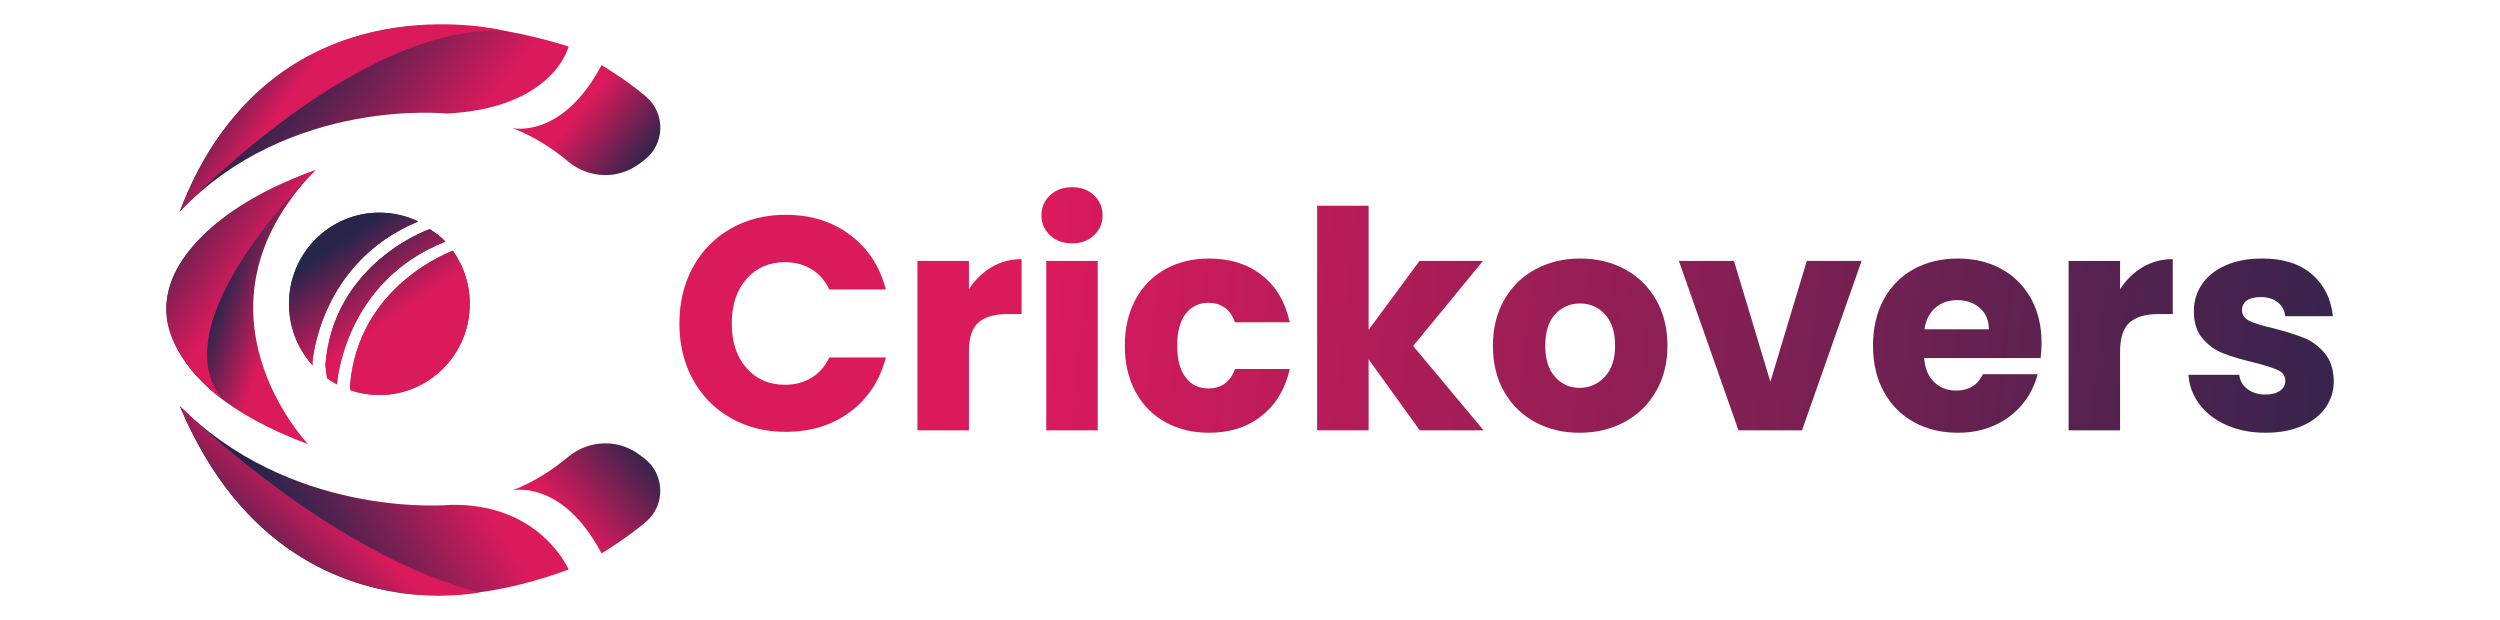 <?xml version="1.0" encoding="utf-8"?>
<!-- Generator: Adobe Illustrator 26.0.1, SVG Export Plug-In . SVG Version: 6.00 Build 0)  -->
<svg version="1.1" xmlns="http://www.w3.org/2000/svg" xmlns:xlink="http://www.w3.org/1999/xlink" x="0px" y="0px"
	 viewBox="0 0 1920 476.13" style="enable-background:new 0 0 1920 476.13;" xml:space="preserve">
<style type="text/css">
	.st0{fill:url(#SVGID_1_);}
	.st1{opacity:0.06;}
	.st2{fill:url(#SVGID_00000176018190681843772220000011855862574376223413_);}
	.st3{fill:url(#SVGID_00000046314179473096976420000003002481742575409299_);}
	.st4{fill:url(#SVGID_00000065786910972162790020000007195152725137457059_);}
	.st5{fill:url(#SVGID_00000099643833090229421790000000557872317819543983_);}
	.st6{fill:url(#SVGID_00000159458229991426218160000016700321009869429427_);}
	.st7{fill:url(#SVGID_00000085231279959125999460000017431057340256449682_);}
	.st8{fill:url(#SVGID_00000135689679855338562080000002647484992912693413_);}
	.st9{fill:url(#SVGID_00000174564798771365119580000008421457263833623974_);}
	.st10{fill:url(#SVGID_00000095335412756629761480000011805379341383229619_);}
	.st11{fill:url(#SVGID_00000118387232508266966080000000511158209668288664_);}
	.st12{fill:url(#SVGID_00000068653755768708068830000012254008384131464622_);}
	.st13{fill:url(#SVGID_00000127730970691587557720000007036609913425746062_);}
	.st14{fill:url(#SVGID_00000032645024978908837800000004033469871421566351_);}
	.st15{fill:url(#SVGID_00000067930742289981823610000005174137719260058297_);}
	.st16{fill:url(#SVGID_00000125572943955130128140000008576133894641847179_);}
	.st17{fill:url(#SVGID_00000053506648320953487500000007253675576090767540_);}
	.st18{fill:url(#SVGID_00000054229203892728907160000016097236934539255959_);}
	.st19{fill:url(#SVGID_00000052103331165927968000000011842473377295658929_);}
	.st20{fill:url(#SVGID_00000121256516839077176060000014855662068154042550_);}
	.st21{fill:url(#SVGID_00000143587847262291800430000002391302671820941983_);}
	.st22{fill:url(#SVGID_00000078735226969818168480000016406736381458446775_);}
	.st23{fill:url(#SVGID_00000129903020524875249790000016347127253072723840_);}
	.st24{fill:url(#SVGID_00000093872926175824089740000002599954881179522472_);}
	.st25{fill:url(#SVGID_00000171694095840492973700000009688298197510273680_);}
	.st26{fill:url(#SVGID_00000165203031311994930950000000445108806021941676_);}
	.st27{fill:url(#SVGID_00000011752233973403301330000009522499972477640340_);}
	.st28{fill:url(#SVGID_00000039835410362516689570000014779683821281245079_);}
	.st29{fill:url(#SVGID_00000013872577576473313520000017412732746779296695_);}
	.st30{fill:url(#SVGID_00000099626247517180996190000013832141148447928993_);}
	.st31{fill:url(#SVGID_00000081607674719751803290000010169017806433113743_);}
	.st32{fill:url(#SVGID_00000174559933348587155790000015288952938892710061_);}
	.st33{fill:url(#SVGID_00000018213169270170716510000001672917525777369259_);}
	.st34{fill:url(#SVGID_00000160891100112655378760000004896365338183020458_);}
	.st35{fill:url(#SVGID_00000105392879842972569500000003008100481342910614_);}
	.st36{fill:url(#SVGID_00000065782719674728358510000003819040003062940544_);}
	.st37{fill:url(#SVGID_00000017505866464829742650000002919454150823626119_);}
	.st38{fill:url(#SVGID_00000044162299963115696770000012057140493409875893_);}
	.st39{fill:url(#SVGID_00000097493749054645889190000016189188917093439113_);}
	.st40{fill:url(#SVGID_00000106867468749273394490000013425439829088337329_);}
	.st41{fill:url(#SVGID_00000178922453843059855550000015586540998627195269_);}
	.st42{fill:url(#SVGID_00000114765994779220584850000014565635093117878960_);}
	.st43{fill:url(#SVGID_00000150801216654390942880000003938655574500496280_);}
	.st44{fill:url(#SVGID_00000099630243780933937160000003632201416698602898_);}
	.st45{fill:url(#SVGID_00000131348803643906583180000015873332753336934837_);}
	.st46{fill:url(#SVGID_00000000196121447791854270000003499931665682080650_);}
	.st47{fill:url(#SVGID_00000014606896875780029290000003676677601946724224_);}
	.st48{fill:url(#SVGID_00000072981453145767394770000017317439910816677262_);}
	.st49{fill:url(#SVGID_00000067941444781407889560000001252342881193701052_);}
	.st50{fill:url(#SVGID_00000178895162098261360490000010843561492342643900_);}
	.st51{fill:url(#SVGID_00000093154491688600154650000007229937361983440545_);}
	.st52{fill:url(#SVGID_00000060020277523190961590000012936101284083535526_);}
	.st53{fill:url(#SVGID_00000095330404299215778210000013381646711656311188_);}
	.st54{fill:url(#SVGID_00000016784485478535420060000001654191297214353047_);}
	.st55{fill:url(#SVGID_00000177474681416140214680000011927101153105104285_);}
	.st56{fill:url(#SVGID_00000018944927902230759730000001168018820218113943_);}
	.st57{fill:url(#SVGID_00000029728648534154282400000001942752193915936417_);}
	.st58{fill:url(#SVGID_00000083057616225614028550000008374102913641135793_);}
	.st59{fill:url(#SVGID_00000173872809591334968300000000391206053294604704_);}
	.st60{fill:url(#SVGID_00000041296105963646761140000008183638597295921316_);}
	.st61{fill:url(#SVGID_00000116220049817801516070000004433875444309750707_);}
	.st62{fill:url(#SVGID_00000173875486018264827750000014479432855034429089_);}
	.st63{fill:url(#SVGID_00000105416649868646759220000004696025117508668062_);}
	.st64{fill:url(#SVGID_00000124848995762026208970000006102174798863803804_);}
	.st65{fill:#FFFFFF;}
	.st66{fill:url(#SVGID_00000136404492614046912040000009403079969096897427_);}
	.st67{fill:url(#SVGID_00000169543373566773018880000000442936310754810757_);}
	.st68{fill:url(#SVGID_00000088827942637798081500000012984421504218056336_);}
	.st69{fill:url(#SVGID_00000004511497594779674600000016469716167725975483_);}
	.st70{fill:url(#SVGID_00000150104712682570710660000017514752044462510754_);}
	.st71{fill:url(#SVGID_00000042730207078208998030000000605058894450141858_);}
	.st72{fill:url(#SVGID_00000077324300633558592890000014096017142192613535_);}
	.st73{fill:url(#SVGID_00000011033462962434230100000007894726527968799136_);}
	.st74{fill:url(#SVGID_00000094612412451508261500000006317746957250590870_);}
	.st75{fill:url(#SVGID_00000153672889825731115380000006431670233465176487_);}
	.st76{fill:url(#SVGID_00000176016220100763418870000002121659555024645809_);}
	.st77{fill:url(#SVGID_00000016771789180667861870000005157541579395669419_);}
	.st78{fill:url(#SVGID_00000043450526414097891880000013126599004180379527_);}
	.st79{fill:url(#SVGID_00000013152277148107548890000004259991977756939178_);}
	.st80{fill:url(#SVGID_00000169555683173119928950000017205635888378464427_);}
	.st81{fill:none;stroke:#28254B;stroke-width:2;stroke-miterlimit:10;}
	.st82{fill:#DB1A5C;}
	.st83{fill:#28254B;}
	.st84{fill:url(#SVGID_00000145778094396460324500000008536269313730509731_);}
	.st85{fill:url(#SVGID_00000044865339615966864400000005449907383446524325_);}
	.st86{fill:url(#SVGID_00000003105188184772413990000016103490773011337631_);}
	.st87{fill:url(#SVGID_00000107555680563895299790000006621992542249975183_);}
	.st88{fill:url(#SVGID_00000003807386510957030710000008919140349729192631_);}
	.st89{fill:url(#SVGID_00000108998985074624940580000008662478017168573101_);}
	.st90{fill:url(#SVGID_00000088816871173242082940000011308886890936164786_);}
	.st91{fill:url(#SVGID_00000001624483583555306660000007692097218233394351_);}
	.st92{fill:url(#SVGID_00000124126117343192307690000006268501135527391678_);}
	.st93{fill:url(#SVGID_00000070814563153020092460000018314823880317217682_);}
	.st94{fill:url(#SVGID_00000178193624130369622920000005722719223744092085_);}
	.st95{fill:url(#SVGID_00000079478595227459056760000003080206617491804562_);}
	.st96{fill:url(#SVGID_00000085250789349574684190000006063368661318517634_);}
	.st97{fill:url(#SVGID_00000073700137349061763230000001170815102534701452_);}
	.st98{fill:url(#SVGID_00000054256057031980714990000000960084137608063412_);}
	.st99{fill:url(#SVGID_00000104692166564752505680000013358527135577725086_);}
	.st100{fill:url(#SVGID_00000123402765120016152040000006404823468642640009_);}
	.st101{fill:url(#SVGID_00000150824456340007493960000003204485873751408259_);}
	.st102{fill:url(#SVGID_00000080170353248258274150000015677911565729743744_);}
	.st103{fill:url(#SVGID_00000141455792234946885390000003668195139471584656_);}
	.st104{fill:url(#SVGID_00000102538055722344532260000010763977933535612859_);}
	.st105{fill:url(#SVGID_00000060721499354207149490000010931168761100896145_);}
	.st106{fill:url(#SVGID_00000055694535661392351060000011748476089081966492_);}
	.st107{fill:url(#SVGID_00000044863213649369513840000016125486168170885525_);}
	.st108{fill:url(#SVGID_00000056407841216028595670000002691629031913735054_);}
	.st109{fill:url(#SVGID_00000092444438602799289080000013581318260103514521_);}
	.st110{fill:url(#SVGID_00000073709699109196241470000000988339788698933377_);}
	.st111{fill:url(#SVGID_00000175305083819816469970000006662436927476808065_);}
</style>
<g id="Layer_2">
	<g>
		<g>
			<linearGradient id="SVGID_1_" gradientUnits="userSpaceOnUse" x1="1878.37" y1="380.105" x2="545.457" y2="242.328">
				<stop  offset="0" style="stop-color:#28254B"/>
				<stop  offset="0.813" style="stop-color:#DB1A5C"/>
			</linearGradient>
			<path class="st0" d="M532.18,205.19c6.94-12.66,16.6-22.53,29.01-29.61c12.4-7.07,26.46-10.61,42.18-10.61
				c19.26,0,35.75,5.13,49.46,15.39c13.71,10.26,22.88,24.24,27.51,41.96h-43.45c-3.23-6.84-7.82-12.04-13.75-15.62
				c-5.93-3.57-12.68-5.36-20.23-5.36c-12.17,0-22.04,4.28-29.58,12.82c-7.55,8.55-11.33,19.97-11.33,34.27
				c0,14.3,3.77,25.73,11.33,34.27c7.55,8.55,17.41,12.82,29.58,12.82c7.55,0,14.29-1.78,20.23-5.36
				c5.93-3.57,10.52-8.78,13.75-15.62h43.45c-4.62,17.72-13.79,31.67-27.51,41.84c-13.72,10.18-30.2,15.27-49.46,15.27
				c-15.72,0-29.78-3.53-42.18-10.61c-12.41-7.07-22.07-16.9-29.01-29.49c-6.93-12.59-10.4-26.96-10.4-43.13
				C521.78,232.28,525.25,217.86,532.18,205.19z"/>
			
				<linearGradient id="SVGID_00000156564339617491336490000000554624261961648552_" gradientUnits="userSpaceOnUse" x1="1878.38" y1="381.951" x2="545.166" y2="244.143">
				<stop  offset="0" style="stop-color:#28254B"/>
				<stop  offset="0.813" style="stop-color:#DB1A5C"/>
			</linearGradient>
			<path style="fill:url(#SVGID_00000156564339617491336490000000554624261961648552_);" d="M761.47,205.19
				c6.93-4.12,14.64-6.18,23.11-6.18v42.19h-10.86c-9.86,0-17.26,2.14-22.19,6.41c-4.93,4.28-7.4,11.77-7.4,22.5v60.38h-39.53
				V200.42h39.53v21.68C748.76,214.95,754.54,209.31,761.47,205.19z"/>
			
				<linearGradient id="SVGID_00000026154732955587033710000008764192549601266601_" gradientUnits="userSpaceOnUse" x1="1884.066" y1="347.71" x2="548.165" y2="209.624">
				<stop  offset="0" style="stop-color:#28254B"/>
				<stop  offset="0.813" style="stop-color:#DB1A5C"/>
			</linearGradient>
			<path style="fill:url(#SVGID_00000026154732955587033710000008764192549601266601_);" d="M806.43,180.72
				c-4.39-4.12-6.59-9.21-6.59-15.27c0-6.21,2.2-11.38,6.59-15.5c4.39-4.12,10.06-6.18,16.99-6.18c6.78,0,12.37,2.06,16.76,6.18
				c4.39,4.12,6.59,9.29,6.59,15.5c0,6.06-2.2,11.15-6.59,15.27c-4.39,4.12-9.98,6.18-16.76,6.18
				C816.48,186.89,810.82,184.84,806.43,180.72z M843.06,200.42V330.5h-39.53V200.42H843.06z"/>
			
				<linearGradient id="SVGID_00000035517038263731490270000013256935878379922082_" gradientUnits="userSpaceOnUse" x1="1879.99" y1="363.791" x2="547.095" y2="226.015">
				<stop  offset="0" style="stop-color:#28254B"/>
				<stop  offset="0.813" style="stop-color:#DB1A5C"/>
			</linearGradient>
			<path style="fill:url(#SVGID_00000035517038263731490270000013256935878379922082_);" d="M872.07,230.02
				c5.47-10.1,13.1-17.87,22.88-23.31c9.78-5.44,21-8.16,33.63-8.16c16.18,0,29.7,4.28,40.56,12.82
				c10.86,8.55,17.99,20.59,21.38,36.13h-42.07c-3.55-9.94-10.4-14.92-20.57-14.92c-7.25,0-13.02,2.84-17.34,8.51
				c-4.32,5.67-6.47,13.79-6.47,24.36c0,10.57,2.16,18.69,6.47,24.36c4.31,5.68,10.09,8.51,17.34,8.51
				c10.17,0,17.03-4.97,20.57-14.92h42.07c-3.39,15.23-10.56,27.2-21.5,35.9c-10.94,8.71-24.43,13.05-40.45,13.05
				c-12.64,0-23.85-2.72-33.63-8.16c-9.79-5.44-17.41-13.21-22.88-23.31c-5.47-10.1-8.21-21.91-8.21-35.43
				C863.86,251.93,866.6,240.13,872.07,230.02z"/>
			
				<linearGradient id="SVGID_00000070113724912669415010000004230773065211720370_" gradientUnits="userSpaceOnUse" x1="1883.887" y1="332.368" x2="549.852" y2="194.475">
				<stop  offset="0" style="stop-color:#28254B"/>
				<stop  offset="0.813" style="stop-color:#DB1A5C"/>
			</linearGradient>
			<path style="fill:url(#SVGID_00000070113724912669415010000004230773065211720370_);" d="M1090.38,330.5l-39.29-54.55v54.55
				h-39.53V157.99h39.53v95.35l39.06-52.92h48.77l-53.62,65.27l54.09,64.81H1090.38z"/>
			
				<linearGradient id="SVGID_00000035514154126966287950000005246411405243843467_" gradientUnits="userSpaceOnUse" x1="1882.893" y1="334.664" x2="550.097" y2="196.899">
				<stop  offset="0" style="stop-color:#28254B"/>
				<stop  offset="0.813" style="stop-color:#DB1A5C"/>
			</linearGradient>
			<path style="fill:url(#SVGID_00000035514154126966287950000005246411405243843467_);" d="M1179.02,324.2
				c-10.09-5.44-18.03-13.21-23.81-23.31c-5.78-10.1-8.67-21.91-8.67-35.43c0-13.37,2.93-25.14,8.78-35.32
				c5.85-10.18,13.87-17.99,24.04-23.43c10.17-5.44,21.57-8.16,34.21-8.16c12.63,0,24.04,2.72,34.21,8.16
				c10.17,5.44,18.18,13.25,24.04,23.43c5.85,10.18,8.78,21.95,8.78,35.32c0,13.37-2.97,25.14-8.9,35.32
				c-5.93,10.18-14.02,17.99-24.27,23.43c-10.25,5.44-21.69,8.16-34.32,8.16C1200.47,332.36,1189.11,329.64,1179.02,324.2z
				 M1232.41,289.47c5.32-5.6,7.97-13.6,7.97-24.01c0-10.41-2.58-18.42-7.74-24.01c-5.16-5.59-11.52-8.39-19.07-8.39
				c-7.71,0-14.1,2.76-19.18,8.28c-5.08,5.52-7.63,13.56-7.63,24.13c0,10.41,2.5,18.42,7.51,24.01c5.01,5.59,11.28,8.39,18.84,8.39
				C1220.66,297.86,1227.09,295.06,1232.41,289.47z"/>
			
				<linearGradient id="SVGID_00000096775189833492734010000004331456919592570031_" gradientUnits="userSpaceOnUse" x1="1884.549" y1="317.359" x2="551.902" y2="179.61">
				<stop  offset="0" style="stop-color:#28254B"/>
				<stop  offset="0.813" style="stop-color:#DB1A5C"/>
			</linearGradient>
			<path style="fill:url(#SVGID_00000096775189833492734010000004331456919592570031_);" d="M1359.65,293.2l27.97-92.78h42.07
				l-45.76,130.08h-48.77l-45.76-130.08h42.3L1359.65,293.2z"/>
			
				<linearGradient id="SVGID_00000176007527009417952870000006951477724544784286_" gradientUnits="userSpaceOnUse" x1="1885.932" y1="304.97" x2="553.127" y2="167.204">
				<stop  offset="0" style="stop-color:#28254B"/>
				<stop  offset="0.813" style="stop-color:#DB1A5C"/>
			</linearGradient>
			<path style="fill:url(#SVGID_00000176007527009417952870000006951477724544784286_);" d="M1567.21,275.01h-89.45
				c0.61,8.08,3.2,14.26,7.74,18.53c4.54,4.28,10.13,6.41,16.76,6.41c9.86,0,16.72-4.2,20.57-12.59h42.07
				c-2.16,8.55-6.05,16.24-11.67,23.08c-5.63,6.84-12.68,12.2-21.15,16.09c-8.47,3.89-17.95,5.83-28.43,5.83
				c-12.64,0-23.89-2.72-33.75-8.16c-9.86-5.44-17.57-13.21-23.11-23.31c-5.55-10.1-8.32-21.91-8.32-35.43
				c0-13.52,2.73-25.33,8.21-35.43c5.47-10.1,13.14-17.87,23-23.31c9.86-5.44,21.19-8.16,33.98-8.16c12.48,0,23.58,2.64,33.28,7.93
				c9.71,5.29,17.3,12.82,22.77,22.61c5.47,9.79,8.21,21.21,8.21,34.27C1567.9,267.09,1567.67,270.97,1567.21,275.01z
				 M1527.45,252.87c0-6.84-2.31-12.28-6.94-16.32c-4.62-4.04-10.4-6.06-17.33-6.06c-6.63,0-12.22,1.95-16.76,5.83
				c-4.55,3.89-7.36,9.4-8.44,16.55H1527.45z"/>
			
				<linearGradient id="SVGID_00000172419623228403368100000003606730592998216840_" gradientUnits="userSpaceOnUse" x1="1887.354" y1="291.494" x2="554.139" y2="153.685">
				<stop  offset="0" style="stop-color:#28254B"/>
				<stop  offset="0.813" style="stop-color:#DB1A5C"/>
			</linearGradient>
			<path style="fill:url(#SVGID_00000172419623228403368100000003606730592998216840_);" d="M1645.56,205.19
				c6.93-4.12,14.64-6.18,23.11-6.18v42.19h-10.86c-9.86,0-17.26,2.14-22.19,6.41c-4.93,4.28-7.4,11.77-7.4,22.5v60.38h-39.53
				V200.42h39.53v21.68C1632.85,214.95,1638.63,209.31,1645.56,205.19z"/>
			
				<linearGradient id="SVGID_00000135656132519576077180000011173992750423772032_" gradientUnits="userSpaceOnUse" x1="1888.443" y1="280.939" x2="555.159" y2="143.123">
				<stop  offset="0" style="stop-color:#28254B"/>
				<stop  offset="0.813" style="stop-color:#DB1A5C"/>
			</linearGradient>
			<path style="fill:url(#SVGID_00000135656132519576077180000011173992750423772032_);" d="M1710.05,326.53
				c-8.78-3.88-15.72-9.21-20.8-15.97c-5.08-6.76-7.94-14.34-8.55-22.73h39.06c0.46,4.51,2.54,8.16,6.24,10.96s8.24,4.2,13.64,4.2
				c4.93,0,8.74-0.97,11.44-2.91c2.7-1.94,4.05-4.47,4.05-7.58c0-3.73-1.93-6.49-5.78-8.28c-3.85-1.78-10.09-3.77-18.72-5.94
				c-9.24-2.17-16.95-4.47-23.11-6.88c-6.17-2.41-11.48-6.21-15.95-11.42c-4.47-5.2-6.7-12.24-6.7-21.1c0-7.46,2.04-14.26,6.13-20.4
				c4.08-6.14,10.09-10.99,18.03-14.57c7.93-3.57,17.37-5.36,28.31-5.36c16.18,0,28.93,4.04,38.25,12.12
				c9.32,8.08,14.68,18.8,16.06,32.17h-36.52c-0.62-4.51-2.58-8.08-5.89-10.72c-3.32-2.64-7.67-3.96-13.06-3.96
				c-4.62,0-8.17,0.9-10.63,2.68c-2.46,1.79-3.7,4.24-3.7,7.34c0,3.73,1.96,6.53,5.89,8.39c3.93,1.86,10.05,3.73,18.38,5.59
				c9.55,2.49,17.34,4.94,23.34,7.34c6.01,2.41,11.29,6.29,15.83,11.66c4.54,5.36,6.89,12.55,7.05,21.56
				c0,7.62-2.12,14.42-6.36,20.4c-4.24,5.98-10.33,10.69-18.26,14.1c-7.94,3.42-17.14,5.13-27.62,5.13
				C1728.85,332.36,1718.83,330.42,1710.05,326.53z"/>
		</g>
		<g>
			<g>
				<g>
					
						<linearGradient id="SVGID_00000119795920099570237900000002597547176833433273_" gradientUnits="userSpaceOnUse" x1="226.199" y1="146.188" x2="358.539" y2="340.038">
						<stop  offset="0.225" style="stop-color:#28254B"/>
						<stop  offset="0.527" style="stop-color:#DB1A5C"/>
					</linearGradient>
					<path style="fill:url(#SVGID_00000119795920099570237900000002597547176833433273_);" d="M239.86,279l0.37,1.75
						c-12.07-13.24-19.1-31.12-18.24-50.49c1.69-38.66,34.12-68.57,72.41-66.86c9.57,0.43,18.62,2.78,26.78,6.69
						C244.55,201.76,239.86,279,239.86,279z"/>
					
						<linearGradient id="SVGID_00000131352707557984028810000005043865401701663880_" gradientUnits="userSpaceOnUse" x1="231.186" y1="142.179" x2="363.894" y2="336.567">
						<stop  offset="0.225" style="stop-color:#28254B"/>
						<stop  offset="0.527" style="stop-color:#DB1A5C"/>
					</linearGradient>
					<path style="fill:url(#SVGID_00000131352707557984028810000005043865401701663880_);" d="M258.76,295.19
						c-2.66-1.4-5.18-3.01-7.6-4.71l-1.26-10.11c5.98-78.07,79.01-103.98,79.01-103.98l1.09-0.42c4.79,3.11,8.18,5.38,12.06,9.56
						C264.33,216.32,258.87,293.61,258.76,295.19z"/>
					
						<linearGradient id="SVGID_00000101097711827183116520000009350239573975048871_" gradientUnits="userSpaceOnUse" x1="235.643" y1="139.432" x2="367.817" y2="333.039">
						<stop  offset="0.225" style="stop-color:#28254B"/>
						<stop  offset="0.527" style="stop-color:#DB1A5C"/>
					</linearGradient>
					<path style="fill:url(#SVGID_00000101097711827183116520000009350239573975048871_);" d="M288.28,303.31
						c-6.67-0.3-13.08-1.55-19.07-3.59l-0.41-3.13c5.96-78.07,79-103.99,79-103.99c8.76,12.3,13.63,27.54,12.92,43.86
						C359.03,275.08,326.57,305.02,288.28,303.31z"/>
				</g>
				
					<linearGradient id="SVGID_00000070086891335236810350000005391133805539083953_" gradientUnits="userSpaceOnUse" x1="226.199" y1="146.188" x2="358.539" y2="340.038">
					<stop  offset="0.225" style="stop-color:#28254B"/>
					<stop  offset="0.527" style="stop-color:#DB1A5C"/>
				</linearGradient>
				<path style="fill:url(#SVGID_00000070086891335236810350000005391133805539083953_);" d="M239.86,279l0.37,1.75
					c-12.07-13.24-19.1-31.12-18.24-50.49c1.69-38.66,34.12-68.57,72.41-66.86c9.57,0.43,18.62,2.78,26.78,6.69
					C244.55,201.76,239.86,279,239.86,279z"/>
				
					<linearGradient id="SVGID_00000139993685771150661250000001591981327051777205_" gradientUnits="userSpaceOnUse" x1="231.186" y1="142.179" x2="363.894" y2="336.567">
					<stop  offset="0.225" style="stop-color:#28254B"/>
					<stop  offset="0.527" style="stop-color:#DB1A5C"/>
				</linearGradient>
				<path style="fill:url(#SVGID_00000139993685771150661250000001591981327051777205_);" d="M258.76,295.19
					c-2.66-1.4-5.18-3.01-7.6-4.71l-1.26-10.11c5.98-78.07,79.01-103.98,79.01-103.98l1.09-0.42c4.79,3.11,8.18,5.38,12.06,9.56
					C264.33,216.32,258.87,293.61,258.76,295.19z"/>
				
					<linearGradient id="SVGID_00000132063041330152790890000000233762796599689614_" gradientUnits="userSpaceOnUse" x1="235.643" y1="139.432" x2="367.817" y2="333.039">
					<stop  offset="0.225" style="stop-color:#28254B"/>
					<stop  offset="0.527" style="stop-color:#DB1A5C"/>
				</linearGradient>
				<path style="fill:url(#SVGID_00000132063041330152790890000000233762796599689614_);" d="M288.28,303.31
					c-6.67-0.3-13.08-1.55-19.07-3.59l-0.41-3.13c5.96-78.07,79-103.99,79-103.99c8.76,12.3,13.63,27.54,12.92,43.86
					C359.03,275.08,326.57,305.02,288.28,303.31z"/>
			</g>
			
				<linearGradient id="SVGID_00000075157463481435876340000014346284887210221199_" gradientUnits="userSpaceOnUse" x1="226.25" y1="49.989" x2="356.172" y2="154.09">
				<stop  offset="0" style="stop-color:#28254B"/>
				<stop  offset="0.813" style="stop-color:#DB1A5C"/>
			</linearGradient>
			<path style="fill:url(#SVGID_00000075157463481435876340000014346284887210221199_);" d="M436.71,35.7
				c0,0-11.08,47.19-93.57,51.53c0,0-120.43-13.01-204.77,74.9c-0.1,0.11-0.16,0.17-0.19,0.21h-0.01c0.01-0.02,0.02-0.06,0.02-0.09
				c7.33-19.22,15.84-35.93,25.21-50.46c0.05-0.09,0.1-0.17,0.16-0.24C195.58,63.53,262.3,1.87,387.63,23.66
				c0.05,0.01,0.07,0.01,0.07,0.01C403.14,26.35,419.46,30.3,436.71,35.7z"/>
			
				<linearGradient id="SVGID_00000058580274590699253760000002278589356176706187_" gradientUnits="userSpaceOnUse" x1="122.465" y1="476.9" x2="435.041" y2="283.225">
				<stop  offset="0.342" style="stop-color:#28254B"/>
				<stop  offset="0.703" style="stop-color:#DB1A5C"/>
			</linearGradient>
			<path style="fill:url(#SVGID_00000058580274590699253760000002278589356176706187_);" d="M436.71,437.39
				c-24.77,9.08-47.68,14.74-68.84,17.57c-0.05,0.01-0.1,0.01-0.13,0.02c-18.14,2.42-35,2.78-50.63,1.48c-0.01,0-0.01,0-0.02,0
				c-52.11-5.12-132.03-32.56-178.92-144.46V312c-0.01-0.02-0.01-0.02-0.01-0.02c0.01,0.01,0.01,0.01,0.02,0.02
				c0.05,0.05,0.22,0.22,0.49,0.49c0.16,0.16,0.31,0.32,0.48,0.47c0.37,0.36,0.86,0.84,1.45,1.4c0.49,0.49,0.99,0.96,1.48,1.42
				c0.77,0.73,1.64,1.56,2.63,2.48c87.3,80.68,201.5,69.46,201.5,69.46C415.17,386.49,436.71,437.39,436.71,437.39z"/>
			
				<linearGradient id="SVGID_00000122696678052009920240000001761183202892723130_" gradientUnits="userSpaceOnUse" x1="157.622" y1="208.519" x2="313.533" y2="260.764">
				<stop  offset="0.095" style="stop-color:#28254B"/>
				<stop  offset="0.376" style="stop-color:#DB1A5C"/>
			</linearGradient>
			<path style="fill:url(#SVGID_00000122696678052009920240000001761183202892723130_);" d="M236.64,341.16
				c0,0-98.49-103.06,5.54-210.47c0,0-101.57,34.77-113.27,94.99C128.92,225.68,109.46,293.72,236.64,341.16z"/>
			
				<linearGradient id="SVGID_00000011748005218836284840000009475474454259509433_" gradientUnits="userSpaceOnUse" x1="511.523" y1="329.962" x2="421.74" y2="409.01">
				<stop  offset="0.168" style="stop-color:#28254B"/>
				<stop  offset="0.853" style="stop-color:#DB1A5C"/>
			</linearGradient>
			<path style="fill:url(#SVGID_00000011748005218836284840000009475474454259509433_);" d="M393.62,376.55
				c0,0,38.17-8.69,68.33,48.43c0,0,18.06-10.62,34.1-24.18c15.25-12.89,14.63-36.74-1.29-48.78l-3.58-2.71
				c-16.42-12.42-39.03-11.6-54.85,1.58C425.18,360.17,410.64,370.05,393.62,376.55z"/>
			
				<linearGradient id="SVGID_00000078758022237139135260000006298788054581131966_" gradientUnits="userSpaceOnUse" x1="508.891" y1="137.788" x2="433.758" y2="77.291">
				<stop  offset="0.17" style="stop-color:#28254B"/>
				<stop  offset="0.853" style="stop-color:#DB1A5C"/>
			</linearGradient>
			<path style="fill:url(#SVGID_00000078758022237139135260000006298788054581131966_);" d="M393.66,98.4
				c0,0,38.17,8.69,68.33-48.43c0,0,18.06,10.62,34.1,24.18c15.25,12.89,14.63,36.74-1.29,48.78l-3.58,2.71
				c-16.42,12.42-39.03,11.6-54.85-1.58C425.22,114.78,410.68,104.9,393.66,98.4z"/>
			
				<linearGradient id="SVGID_00000052782373360356566280000009558112471389397155_" gradientUnits="userSpaceOnUse" x1="104.459" y1="-18.214" x2="255.435" y2="87.755">
				<stop  offset="0.48" style="stop-color:#28254B"/>
				<stop  offset="0.813" style="stop-color:#DB1A5C"/>
			</linearGradient>
			<path style="fill:url(#SVGID_00000052782373360356566280000009558112471389397155_);" d="M387.71,23.67
				C276.09,18,144.36,155.79,138.37,162.12c-0.1,0.11-0.16,0.17-0.19,0.21c-0.01,0.01-0.02,0.02-0.02,0.02
				c0-0.01,0.01-0.01,0.01-0.02c0.01-0.02,0.02-0.06,0.02-0.09c7.33-19.22,15.84-35.93,25.21-50.46c0.05-0.09,0.1-0.17,0.16-0.24
				c79.47-122.92,220.56-88.76,224.08-87.88C387.68,23.67,387.71,23.67,387.71,23.67z"/>
			
				<linearGradient id="SVGID_00000057834064219783657470000012790750203893216694_" gradientUnits="userSpaceOnUse" x1="159.505" y1="480.653" x2="305.818" y2="328.618">
				<stop  offset="0.207" style="stop-color:#28254B"/>
				<stop  offset="0.629" style="stop-color:#DB1A5C"/>
			</linearGradient>
			<path style="fill:url(#SVGID_00000057834064219783657470000012790750203893216694_);" d="M367.88,454.96c0,0-0.05,0.01-0.13,0.02
				c-1.84,0.38-22.06,4.28-50.63,1.48c-0.01,0-0.01,0-0.02,0c-52.11-5.12-132.03-32.56-178.92-144.46V312h0.01
				c0.05,0.05,0.22,0.22,0.49,0.49c0.13,0.13,0.29,0.29,0.48,0.47c0.37,0.36,0.86,0.84,1.45,1.4c0.43,0.41,0.93,0.89,1.48,1.42
				c0.77,0.73,1.64,1.56,2.63,2.48C170.46,342.42,268.15,429.3,367.88,454.96z"/>
			
				<linearGradient id="SVGID_00000130616245065127509620000004812988906887635647_" gradientUnits="userSpaceOnUse" x1="19.106" y1="90.038" x2="265.609" y2="259.327">
				<stop  offset="0.407" style="stop-color:#28254B"/>
				<stop  offset="0.703" style="stop-color:#DB1A5C"/>
			</linearGradient>
			<path style="fill:url(#SVGID_00000130616245065127509620000004812988906887635647_);" d="M242.18,130.69
				c0,0-121.12,116.68-70.98,176.35c0,0-47.61-33.63-43.26-74.57S176.93,153.66,242.18,130.69z"/>
		</g>
	</g>
</g>
<g id="Layer_1">
</g>
</svg>
